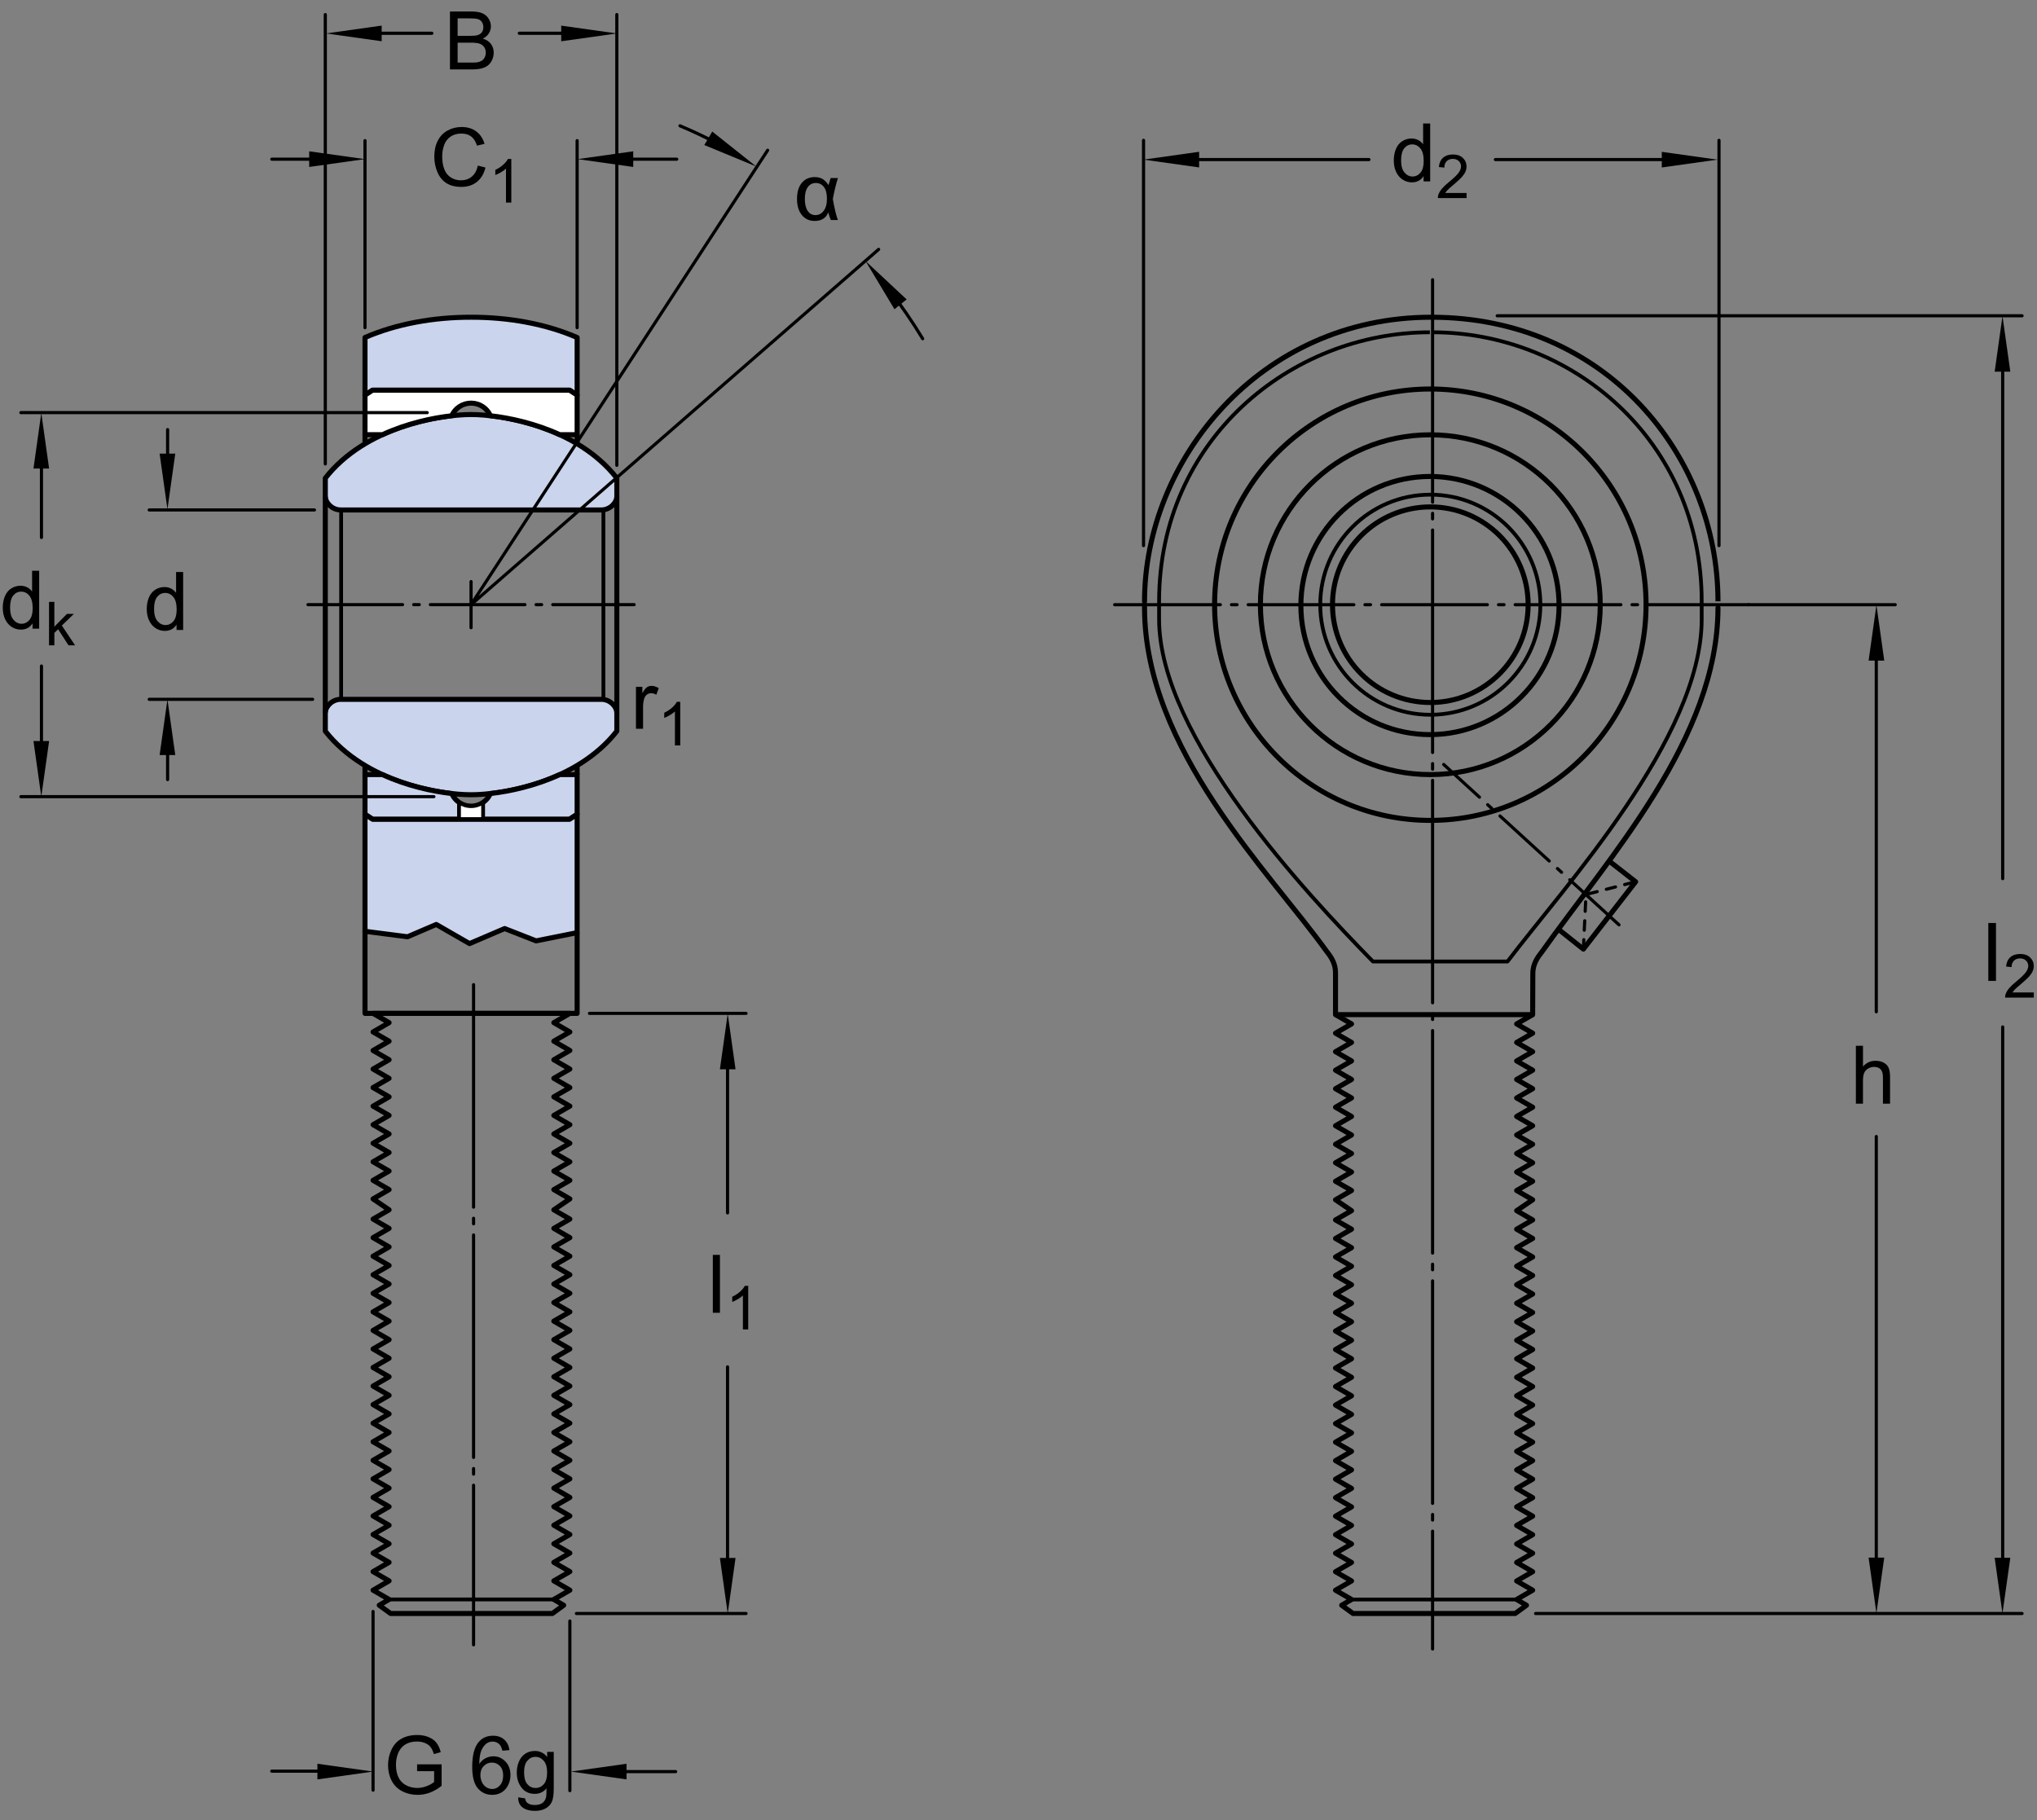 <?xml version="1.0" encoding="utf-8"?>
<!-- Generator: Adobe Illustrator 19.2.1, SVG Export Plug-In . SVG Version: 6.00 Build 0)  -->
<svg version="1.1" id="Lager_1" xmlns="http://www.w3.org/2000/svg" xmlns:xlink="http://www.w3.org/1999/xlink" x="0px" y="0px"
	 width="302.098px" height="269.975px" viewBox="0 0 302.098 269.975" enable-background="new 0 0 302.098 269.975"
	 xml:space="preserve">
<rect x="0" y="0" width="302.098" height="269.975" fill="#808080" stroke="none"/>
<path fill="#CAD4ED" stroke="#000000" stroke-width="0.748" stroke-linejoin="round" stroke-miterlimit="1" d="M69.861,61.487
	c-4.604,0-15.641,1.782-21.617,9.436v2.727c0,0.839,0.943,1.99,2.305,1.99c1.365,0,37.26,0,38.625,0c1.361,0,2.305-1.151,2.305-1.99
	v-2.727C85.502,63.269,74.465,61.487,69.861,61.487z"/>
<path fill="#CAD4ED" stroke="#000000" stroke-width="0.748" stroke-linejoin="round" stroke-miterlimit="1" d="M69.861,117.881
	c-4.604,0-15.641-1.782-21.617-9.435v-2.727c0-0.838,0.943-1.99,2.305-1.99c1.365,0,37.26,0,38.625,0
	c1.361,0,2.305,1.152,2.305,1.99v2.727C85.502,116.099,74.465,117.881,69.861,117.881z"/>
<polygon fill="#CAD4ED" stroke="#000000" stroke-width="0.748" stroke-linejoin="round" stroke-miterlimit="1" points="
	84.471,121.493 55.252,121.493 54.131,120.759 54.131,138.135 60.441,138.948 64.702,137.121 69.635,139.959 74.844,137.729 
	79.506,139.557 85.592,138.338 85.592,120.759 "/>
<path fill="#CAD4ED" stroke="#000000" stroke-width="0.748" stroke-linejoin="round" stroke-miterlimit="1" d="M69.861,47.054
	c-5.555-0.011-11.063,0.98-15.73,3.005v8.55l1.121-0.733h29.219l1.121,0.733v-8.55C80.924,48.035,75.416,47.043,69.861,47.054z"/>
<path fill="#FFFFFF" stroke="#000000" stroke-width="0.748" stroke-linejoin="round" stroke-miterlimit="1" d="M84.471,57.876
	H55.252l-1.121,0.733v5.866c0.357,0,1.947,0,2.583,0c3.628-1.667,7.393-2.482,10.275-2.808c0.49-1.101,1.59-1.872,2.873-1.872
	s2.383,0.771,2.873,1.872c2.882,0.326,6.646,1.142,10.275,2.808c0.636,0,2.225,0,2.582,0v-5.866L84.471,57.876z"/>
<path fill="#CAD4ED" stroke="#000000" stroke-width="0.748" stroke-linejoin="round" stroke-miterlimit="1" d="M84.471,121.493
	H55.252l-1.121-0.733v-5.866c0.357,0,1.947,0,2.583,0c3.628,1.666,7.393,2.482,10.275,2.809c0.49,1.101,1.59,1.871,2.873,1.871
	s2.383-0.771,2.873-1.871c2.882-0.326,6.646-1.143,10.275-2.809c0.636,0,2.225,0,2.582,0v5.866L84.471,121.493z"/>
<path fill="#FFFFFF" stroke="#000000" stroke-width="0.561" stroke-linejoin="round" stroke-miterlimit="1" d="M69.861,119.573
	c-0.666,0-1.28-0.211-1.788-0.564v2.484h3.576v-2.484C71.142,119.362,70.527,119.573,69.861,119.573z"/>
<polygon fill="none" stroke="#000000" stroke-width="0.748" stroke-linejoin="round" points="55.326,150.311 57.705,151.688 
	55.326,153.065 57.705,154.438 55.326,155.815 57.705,157.19 55.326,158.569 57.705,159.944 55.326,161.319 57.705,162.694 
	55.326,164.071 57.705,165.444 55.326,166.823 57.705,168.198 55.326,169.575 57.705,170.95 55.326,172.327 57.705,173.7 
	55.326,175.077 57.705,176.452 55.326,177.83 57.705,179.45 55.326,180.823 57.705,182.202 55.326,183.579 57.705,184.952 
	55.326,186.33 57.705,187.704 55.326,189.08 57.705,190.455 55.326,191.834 57.705,193.205 55.326,194.584 57.705,195.959 
	55.326,197.336 57.705,198.711 55.326,200.088 57.705,201.463 55.326,202.838 57.705,204.213 55.326,205.592 57.705,206.967 
	55.326,208.342 57.705,209.723 55.326,211.096 57.705,212.475 55.326,213.854 57.705,215.225 55.326,216.604 57.705,217.979 
	55.326,219.354 57.705,220.729 55.326,222.108 57.705,223.479 55.326,224.858 57.705,226.233 55.326,227.61 57.705,228.985 
	55.326,230.362 57.705,231.737 55.326,233.112 57.705,234.487 55.326,235.866 57.705,237.241 56.244,238.102 57.924,239.325 
	81.916,239.325 83.596,238.102 82.135,237.241 84.514,235.866 82.135,234.487 84.514,233.112 82.135,231.737 84.514,230.362 
	82.135,228.985 84.514,227.61 82.135,226.233 84.514,224.858 82.135,223.479 84.514,222.108 82.135,220.729 84.514,219.354 
	82.135,217.979 84.514,216.604 82.135,215.225 84.514,213.854 82.135,212.475 84.514,211.096 82.135,209.723 84.514,208.342 
	82.135,206.967 84.514,205.592 82.135,204.213 84.514,202.838 82.135,201.463 84.514,200.088 82.135,198.711 84.514,197.336 
	82.135,195.959 84.514,194.584 82.135,193.205 84.514,191.834 82.135,190.455 84.514,189.08 82.135,187.704 84.514,186.33 
	82.135,184.952 84.514,183.579 82.135,182.202 84.514,180.823 82.135,179.45 84.514,177.83 82.135,176.452 84.514,175.077 
	82.135,173.7 84.514,172.327 82.135,170.95 84.514,169.575 82.135,168.198 84.514,166.823 82.135,165.444 84.514,164.071 
	82.135,162.694 84.514,161.319 82.135,159.944 84.514,158.569 82.135,157.19 84.514,155.815 82.135,154.438 84.514,153.065 
	82.135,151.688 84.514,150.311 "/>
<line fill="none" stroke="#000000" stroke-width="0.748" stroke-linejoin="round" stroke-miterlimit="1" x1="48.244" y1="73.649" x2="48.244" y2="89.689"/>
<line fill="none" stroke="#000000" stroke-width="0.748" stroke-linejoin="round" stroke-miterlimit="1" x1="91.479" y1="73.649" x2="91.479" y2="89.689"/>
<line fill="none" stroke="#000000" stroke-width="0.748" stroke-linejoin="round" stroke-miterlimit="1" x1="48.244" y1="105.729" x2="48.244" y2="89.689"/>
<line fill="none" stroke="#000000" stroke-width="0.748" stroke-linejoin="round" stroke-miterlimit="1" x1="91.479" y1="105.729" x2="91.479" y2="89.689"/>
<line fill="none" stroke="#000000" stroke-width="0.748" stroke-linejoin="round" stroke-miterlimit="1" x1="54.131" y1="64.476" x2="54.131" y2="65.828"/>
<line fill="none" stroke="#000000" stroke-width="0.748" stroke-linejoin="round" stroke-miterlimit="1" x1="85.592" y1="64.476" x2="85.592" y2="65.832"/>
<polyline fill="none" stroke="#000000" stroke-width="0.748" stroke-linejoin="round" points="54.131,138.135 54.131,150.311 
	85.592,150.311 85.592,138.338 "/>
<line fill="none" stroke="#000000" stroke-width="0.748" stroke-linejoin="round" stroke-miterlimit="1" x1="54.131" y1="114.893" x2="54.131" y2="113.541"/>
<line fill="none" stroke="#000000" stroke-width="0.748" stroke-linejoin="round" stroke-miterlimit="1" x1="85.592" y1="114.893" x2="85.592" y2="113.538"/>
<line fill="none" stroke="#000000" stroke-width="0.561" stroke-linejoin="round" x1="57.705" y1="237.241" x2="82.135" y2="237.241"/>
<line fill="none" stroke="#000000" stroke-width="0.561" stroke-linejoin="round" stroke-miterlimit="1" x1="89.486" y1="75.64" x2="89.486" y2="89.689"/>
<line fill="none" stroke="#000000" stroke-width="0.561" stroke-linejoin="round" stroke-miterlimit="1" x1="50.592" y1="75.64" x2="50.592" y2="89.689"/>
<line fill="none" stroke="#000000" stroke-width="0.561" stroke-linejoin="round" stroke-miterlimit="1" x1="89.486" y1="103.739" x2="89.486" y2="89.689"/>
<line fill="none" stroke="#000000" stroke-width="0.561" stroke-linejoin="round" stroke-miterlimit="1" x1="50.592" y1="103.739" x2="50.592" y2="89.689"/>
<line fill="none" stroke="#000000" stroke-width="0.468" stroke-linecap="round" stroke-linejoin="round" stroke-miterlimit="1" x1="40.312" y1="23.613" x2="50.138" y2="23.613"/>
<line fill="none" stroke="#000000" stroke-width="0.468" stroke-linecap="round" stroke-linejoin="round" stroke-miterlimit="1" x1="89.652" y1="262.778" x2="100.201" y2="262.778"/>
<line fill="none" stroke="#000000" stroke-width="0.468" stroke-linecap="round" stroke-linejoin="round" stroke-miterlimit="1" x1="53.12" y1="4.934" x2="64.045" y2="4.934"/>
<line fill="none" stroke="#000000" stroke-width="0.468" stroke-linecap="round" stroke-linejoin="round" stroke-miterlimit="1" x1="77.016" y1="4.934" x2="87.691" y2="4.934"/>
<line fill="none" stroke="#000000" stroke-width="0.468" stroke-linecap="round" stroke-linejoin="round" stroke-miterlimit="1" x1="85.592" y1="20.861" x2="85.592" y2="48.6"/>
<line fill="none" stroke="#000000" stroke-width="0.468" stroke-linecap="round" stroke-linejoin="round" stroke-miterlimit="1" x1="54.131" y1="20.861" x2="54.131" y2="48.6"/>
<line fill="none" stroke="#000000" stroke-width="0.468" stroke-linecap="round" stroke-linejoin="round" stroke-miterlimit="1" x1="107.899" y1="202.743" x2="107.899" y2="234.657"/>
<line fill="none" stroke="#000000" stroke-width="0.468" stroke-linecap="round" stroke-linejoin="round" stroke-miterlimit="1" x1="107.899" y1="154.301" x2="107.899" y2="179.909"/>
<line fill="none" stroke="#000000" stroke-width="0.468" stroke-linecap="round" stroke-linejoin="round" stroke-miterlimit="1" x1="6.149" y1="98.789" x2="6.149" y2="112.323"/>
<line fill="none" stroke="#000000" stroke-width="0.468" stroke-linecap="round" stroke-linejoin="round" stroke-miterlimit="1" x1="6.149" y1="66.465" x2="6.149" y2="79.722"/>
<line fill="none" stroke="#000000" stroke-width="0.468" stroke-linecap="round" stroke-linejoin="round" stroke-miterlimit="1" x1="24.858" y1="63.724" x2="24.858" y2="69.688"/>
<line fill="none" stroke="#000000" stroke-width="0.468" stroke-linecap="round" stroke-linejoin="round" stroke-miterlimit="1" x1="24.858" y1="108.954" x2="24.858" y2="115.635"/>
<line fill="none" stroke="#000000" stroke-width="0.468" stroke-linecap="round" stroke-linejoin="round" stroke-miterlimit="1" x1="90.057" y1="23.613" x2="100.365" y2="23.613"/>
<line fill="none" stroke="#000000" stroke-width="0.468" stroke-linecap="round" stroke-linejoin="round" stroke-miterlimit="1" x1="91.479" y1="2.163" x2="91.479" y2="69.02"/>
<line fill="none" stroke="#000000" stroke-width="0.468" stroke-linecap="round" stroke-linejoin="round" stroke-miterlimit="1" x1="48.244" y1="2.163" x2="48.244" y2="68.813"/>
<line fill="none" stroke="#000000" stroke-width="0.468" stroke-linecap="round" stroke-linejoin="round" stroke-miterlimit="1" x1="22.13" y1="75.64" x2="46.636" y2="75.64"/>
<line fill="none" stroke="#000000" stroke-width="0.468" stroke-linecap="round" stroke-linejoin="round" stroke-miterlimit="1" x1="22.13" y1="103.729" x2="46.36" y2="103.729"/>
<line fill="none" stroke="#000000" stroke-width="0.468" stroke-linecap="round" stroke-linejoin="round" stroke-miterlimit="1" x1="3.096" y1="61.204" x2="63.358" y2="61.204"/>
<line fill="none" stroke="#000000" stroke-width="0.468" stroke-linecap="round" stroke-linejoin="round" stroke-miterlimit="1" x1="3.096" y1="118.164" x2="64.348" y2="118.164"/>
<polyline fill="none" stroke="#000000" stroke-width="0.468" stroke-linecap="round" stroke-linejoin="round" stroke-miterlimit="1" points="
	113.848,22.288 69.861,89.684 130.307,36.988 "/>
<line fill="none" stroke="#000000" stroke-width="0.468" stroke-linecap="round" stroke-linejoin="round" stroke-miterlimit="1" x1="84.514" y1="240.441" x2="84.514" y2="265.6"/>
<line fill="none" stroke="#000000" stroke-width="0.468" stroke-linecap="round" stroke-linejoin="round" stroke-miterlimit="1" x1="55.326" y1="239.025" x2="55.326" y2="265.526"/>
<line fill="none" stroke="#000000" stroke-width="0.468" stroke-linecap="round" stroke-linejoin="round" stroke-miterlimit="1" x1="85.488" y1="239.325" x2="110.642" y2="239.325"/>
<line fill="none" stroke="#000000" stroke-width="0.468" stroke-linecap="round" stroke-linejoin="round" stroke-miterlimit="1" x1="87.422" y1="150.311" x2="110.642" y2="150.311"/>
<line fill="none" stroke="#000000" stroke-width="0.468" stroke-linecap="round" stroke-linejoin="round" stroke-miterlimit="1" x1="40.304" y1="262.71" x2="49.832" y2="262.71"/>
<line fill="none" stroke="#000000" stroke-width="0.468" stroke-linecap="round" stroke-linejoin="round" stroke-miterlimit="1" stroke-dasharray="33,1.65,0.825,1.65" x1="70.232" y1="146.051" x2="70.232" y2="243.971"/>
<line fill="none" stroke="#000000" stroke-width="0.468" stroke-linecap="round" stroke-linejoin="round" stroke-miterlimit="1" x1="69.861" y1="86.262" x2="69.861" y2="93.106"/>
<path fill="none" stroke="#000000" stroke-width="0.468" stroke-linecap="round" stroke-linejoin="round" stroke-miterlimit="1" d="
	M131.82,42.928c1.809,2.335,3.485,4.777,5.021,7.313"/>
<path fill="none" stroke="#000000" stroke-width="0.468" stroke-linecap="round" stroke-linejoin="round" stroke-miterlimit="1" d="
	M100.848,18.659c2.199,0.93,4.348,1.959,6.437,3.082"/>
<line fill="none" stroke="#000000" stroke-width="0.468" stroke-linecap="round" stroke-linejoin="round" stroke-miterlimit="1" stroke-dasharray="14.025,1.65,0.825,1.65" x1="45.678" y1="89.684" x2="94.045" y2="89.684"/>
<polygon points="4.964,69.502 6.124,61.248 7.284,69.502 "/>
<polygon points="7.284,109.918 6.124,118.172 4.964,109.918 "/>
<polygon points="106.765,158.606 107.925,150.352 109.085,158.606 "/>
<polygon points="109.085,231.084 107.925,239.338 106.765,231.084 "/>
<polygon points="23.673,111.991 24.833,103.737 25.993,111.991 "/>
<polygon points="25.993,67.283 24.833,75.537 23.673,67.283 "/>
<polygon points="56.604,6.118 48.351,4.958 56.604,3.798 "/>
<polygon points="83.232,3.802 91.486,4.962 83.232,6.122 "/>
<polygon points="105.629,19.514 112.156,24.697 104.453,21.514 "/>
<polygon points="45.855,22.442 54.109,23.602 45.855,24.763 "/>
<polygon points="93.912,24.763 85.658,23.602 93.912,22.442 "/>
<polygon points="47.074,261.612 55.328,262.772 47.074,263.932 "/>
<polygon points="92.92,263.932 84.666,262.772 92.92,261.612 "/>
<polygon points="132.656,45.869 128.367,38.724 134.459,44.41 "/>
<g>
	<path d="M26.182,93.438v-0.785c-0.395,0.617-0.975,0.926-1.74,0.926c-0.496,0-0.952-0.137-1.368-0.41s-0.738-0.655-0.967-1.146
		s-0.343-1.054-0.343-1.69c0-0.621,0.104-1.185,0.311-1.69s0.518-0.894,0.932-1.163s0.877-0.404,1.389-0.404
		c0.375,0,0.709,0.079,1.002,0.237s0.531,0.364,0.715,0.618v-3.082h1.049v8.59H26.182z M22.848,90.332
		c0,0.797,0.168,1.393,0.504,1.787s0.732,0.592,1.189,0.592c0.461,0,0.853-0.188,1.175-0.565s0.483-0.952,0.483-1.726
		c0-0.852-0.164-1.477-0.492-1.875s-0.732-0.598-1.213-0.598c-0.469,0-0.86,0.191-1.175,0.574S22.848,89.508,22.848,90.332z"/>
</g>
<g>
	<path d="M61.857,262.709v-1.008l3.639-0.006v3.188c-0.559,0.445-1.135,0.78-1.729,1.005s-1.203,0.337-1.828,0.337
		c-0.844,0-1.61-0.181-2.3-0.542s-1.21-0.884-1.562-1.567s-0.527-1.447-0.527-2.291c0-0.836,0.175-1.616,0.524-2.341
		s0.853-1.263,1.509-1.614s1.412-0.527,2.268-0.527c0.621,0,1.183,0.101,1.685,0.302s0.896,0.481,1.181,0.841
		s0.502,0.828,0.65,1.406l-1.025,0.281c-0.129-0.438-0.289-0.781-0.48-1.031s-0.465-0.45-0.82-0.601s-0.75-0.226-1.184-0.226
		c-0.52,0-0.969,0.079-1.348,0.237s-0.685,0.366-0.917,0.624s-0.413,0.541-0.542,0.85c-0.219,0.531-0.328,1.107-0.328,1.729
		c0,0.766,0.132,1.406,0.396,1.922s0.647,0.898,1.151,1.148s1.039,0.375,1.605,0.375c0.492,0,0.973-0.095,1.441-0.284
		s0.824-0.392,1.066-0.606v-1.6H61.857z"/>
	<path d="M75.551,259.592l-1.049,0.082c-0.094-0.414-0.227-0.715-0.398-0.902c-0.285-0.301-0.637-0.451-1.055-0.451
		c-0.336,0-0.631,0.094-0.885,0.281c-0.332,0.242-0.594,0.596-0.785,1.061s-0.291,1.127-0.299,1.986
		c0.254-0.387,0.564-0.674,0.932-0.861s0.752-0.281,1.154-0.281c0.703,0,1.302,0.259,1.796,0.776s0.741,1.187,0.741,2.007
		c0,0.539-0.116,1.04-0.349,1.503s-0.552,0.817-0.958,1.063s-0.867,0.369-1.383,0.369c-0.879,0-1.596-0.323-2.15-0.97
		s-0.832-1.712-0.832-3.196c0-1.66,0.307-2.867,0.92-3.621c0.535-0.656,1.256-0.984,2.162-0.984c0.676,0,1.229,0.189,1.661,0.568
		S75.465,258.924,75.551,259.592z M71.244,263.295c0,0.363,0.077,0.711,0.231,1.043s0.37,0.585,0.647,0.759s0.568,0.261,0.873,0.261
		c0.445,0,0.828-0.18,1.148-0.539s0.48-0.848,0.48-1.465c0-0.594-0.158-1.062-0.475-1.403s-0.715-0.513-1.195-0.513
		c-0.477,0-0.881,0.171-1.213,0.513S71.244,262.741,71.244,263.295z"/>
	<path d="M76.852,266.594l1.025,0.152c0.043,0.316,0.162,0.547,0.357,0.691c0.262,0.195,0.619,0.293,1.072,0.293
		c0.488,0,0.865-0.098,1.131-0.293s0.445-0.469,0.539-0.82c0.055-0.215,0.08-0.666,0.076-1.354
		c-0.461,0.543-1.035,0.814-1.723,0.814c-0.855,0-1.518-0.309-1.986-0.926s-0.703-1.357-0.703-2.221
		c0-0.594,0.107-1.142,0.322-1.644s0.526-0.89,0.935-1.163s0.888-0.41,1.438-0.41c0.734,0,1.34,0.297,1.816,0.891v-0.75h0.973v5.379
		c0,0.969-0.099,1.655-0.296,2.06s-0.51,0.724-0.938,0.958s-0.954,0.352-1.579,0.352c-0.742,0-1.342-0.167-1.799-0.501
		S76.836,267.266,76.852,266.594z M77.725,262.856c0,0.816,0.162,1.412,0.486,1.787s0.73,0.562,1.219,0.562
		c0.484,0,0.891-0.187,1.219-0.56s0.492-0.958,0.492-1.755c0-0.762-0.169-1.336-0.507-1.723s-0.745-0.58-1.222-0.58
		c-0.469,0-0.867,0.19-1.195,0.571S77.725,262.106,77.725,262.856z"/>
</g>
<g>
	<path d="M66.732,10.298v-8.59h3.223c0.656,0,1.183,0.087,1.579,0.261s0.707,0.441,0.932,0.803s0.337,0.739,0.337,1.134
		c0,0.367-0.1,0.713-0.299,1.037s-0.5,0.586-0.902,0.785c0.52,0.152,0.919,0.412,1.198,0.779s0.419,0.801,0.419,1.301
		c0,0.402-0.085,0.776-0.255,1.122s-0.38,0.612-0.63,0.8s-0.563,0.329-0.94,0.425s-0.839,0.144-1.386,0.144H66.732z M67.869,5.317
		h1.857c0.504,0,0.865-0.033,1.084-0.1c0.289-0.086,0.507-0.229,0.653-0.428s0.22-0.449,0.22-0.75c0-0.285-0.068-0.536-0.205-0.753
		s-0.332-0.365-0.586-0.445s-0.689-0.12-1.307-0.12h-1.717V5.317z M67.869,9.284h2.139c0.367,0,0.625-0.014,0.773-0.041
		c0.262-0.047,0.48-0.125,0.656-0.234s0.32-0.269,0.434-0.478s0.17-0.45,0.17-0.724c0-0.32-0.082-0.599-0.246-0.835
		s-0.392-0.402-0.683-0.498s-0.71-0.144-1.257-0.144h-1.986V9.284z"/>
</g>
<g>
	<path d="M4.828,93.247v-0.785c-0.395,0.617-0.975,0.926-1.74,0.926c-0.496,0-0.952-0.137-1.368-0.41s-0.738-0.655-0.967-1.146
		s-0.343-1.054-0.343-1.69c0-0.621,0.104-1.185,0.311-1.69s0.518-0.894,0.932-1.163s0.877-0.404,1.389-0.404
		c0.375,0,0.709,0.079,1.002,0.237s0.531,0.364,0.715,0.618v-3.082h1.049v8.59H4.828z M1.494,90.141
		c0,0.797,0.168,1.393,0.504,1.787S2.73,92.52,3.188,92.52c0.461,0,0.853-0.188,1.175-0.565s0.483-0.952,0.483-1.726
		c0-0.852-0.164-1.477-0.492-1.875s-0.732-0.598-1.213-0.598c-0.469,0-0.86,0.191-1.175,0.574S1.494,89.317,1.494,90.141z"/>
	<path d="M7.271,95.721v-6.442h0.791v3.674l1.872-1.898h1.024l-1.784,1.731l1.964,2.936h-0.976l-1.542-2.387l-0.558,0.537v1.85
		H7.271z"/>
</g>
<g>
	<path d="M94.316,108.096v-6.223h0.949v0.943c0.242-0.441,0.466-0.732,0.671-0.873s0.431-0.211,0.677-0.211
		c0.355,0,0.717,0.113,1.084,0.34l-0.363,0.979c-0.258-0.152-0.516-0.229-0.773-0.229c-0.23,0-0.438,0.069-0.621,0.208
		s-0.314,0.331-0.393,0.577c-0.117,0.375-0.176,0.785-0.176,1.23v3.258H94.316z"/>
	<path d="M100.886,110.571h-0.791v-5.041c-0.19,0.183-0.44,0.364-0.75,0.545c-0.309,0.183-0.586,0.318-0.833,0.409v-0.765
		c0.442-0.208,0.829-0.46,1.16-0.756s0.565-0.583,0.703-0.861h0.51V110.571z"/>
</g>
<g>
	<path d="M105.716,194.721v-8.59h1.055v8.59H105.716z"/>
	<path d="M110.967,197.196h-0.791v-5.041c-0.19,0.183-0.44,0.364-0.75,0.545c-0.309,0.183-0.586,0.318-0.833,0.409v-0.765
		c0.442-0.208,0.829-0.46,1.16-0.756s0.565-0.583,0.703-0.861h0.51V197.196z"/>
</g>
<g>
	<path d="M70.867,24.563l1.137,0.287c-0.238,0.934-0.667,1.646-1.286,2.136s-1.376,0.735-2.271,0.735
		c-0.926,0-1.679-0.188-2.259-0.565s-1.021-0.923-1.324-1.638s-0.454-1.482-0.454-2.303c0-0.895,0.171-1.675,0.513-2.341
		s0.828-1.172,1.459-1.518s1.325-0.519,2.083-0.519c0.859,0,1.582,0.219,2.168,0.656s0.994,1.053,1.225,1.846l-1.119,0.264
		c-0.199-0.625-0.488-1.08-0.867-1.365s-0.855-0.428-1.43-0.428c-0.66,0-1.212,0.158-1.655,0.475s-0.755,0.741-0.935,1.274
		s-0.27,1.083-0.27,1.649c0,0.73,0.106,1.368,0.319,1.913s0.544,0.952,0.993,1.222s0.936,0.404,1.459,0.404
		c0.637,0,1.176-0.184,1.617-0.551S70.711,25.286,70.867,24.563z"/>
	<path d="M75.832,30.05h-0.791V25.01c-0.19,0.182-0.44,0.363-0.75,0.545s-0.586,0.318-0.833,0.409v-0.765
		c0.442-0.208,0.829-0.46,1.16-0.756s0.565-0.583,0.703-0.861h0.51V30.05z"/>
</g>
<g>
	<path d="M123.188,26.41h1.078c-0.273,0.859-0.525,1.896-0.756,3.111c0.273,1.508,0.525,2.545,0.756,3.111h-1.049
		c-0.168-0.391-0.295-0.77-0.381-1.137c-0.324,0.852-1.002,1.277-2.033,1.277c-0.781,0-1.41-0.293-1.887-0.879
		s-0.715-1.381-0.715-2.385c0-1.031,0.239-1.829,0.718-2.394s1.112-0.847,1.901-0.847c0.488,0,0.887,0.099,1.195,0.296
		s0.596,0.497,0.861,0.899C122.905,27.328,123.008,26.977,123.188,26.41z M120.997,27.143c-0.504,0-0.902,0.203-1.195,0.609
		s-0.439,0.992-0.439,1.758c0,0.746,0.139,1.332,0.416,1.758s0.664,0.639,1.16,0.639c0.484,0,0.889-0.21,1.213-0.63
		s0.486-1.024,0.486-1.813c0-0.766-0.151-1.344-0.454-1.734S121.485,27.143,120.997,27.143z"/>
</g>
<circle fill="none" stroke="#000000" stroke-width="0.748" stroke-linejoin="round" cx="212.124" cy="89.693" r="14.507"/>
<circle fill="none" stroke="#000000" stroke-width="0.748" stroke-linejoin="round" cx="212.071" cy="89.817" r="19.145"/>
<circle fill="none" stroke="#000000" stroke-width="0.748" stroke-linejoin="round" cx="212.124" cy="89.693" r="25.2"/>
<circle fill="none" stroke="#000000" stroke-width="0.748" stroke-linejoin="round" cx="212.125" cy="89.693" r="31.993"/>
<polyline fill="none" stroke="#000000" stroke-width="0.748" stroke-linejoin="round" points="231.221,137.912 234.821,140.777 
	242.57,130.788 238.653,127.728 "/>
<polyline fill="none" stroke="#000000" stroke-width="0.748" stroke-linejoin="round" points="198.064,150.499 200.441,151.875 
	198.064,153.247 200.441,154.62 198.064,155.994 200.441,157.364 198.064,158.74 200.441,160.112 198.064,161.486 200.441,162.856 
	198.064,164.232 200.441,165.602 198.064,166.976 200.441,168.348 198.064,169.724 200.441,171.096 198.064,172.468 200.441,173.84 
	198.064,175.214 200.441,176.584 198.064,177.96 200.441,179.576 198.064,180.948 200.441,182.322 198.064,183.698 200.441,185.066 
	198.064,186.442 200.441,187.814 198.064,189.188 200.441,190.56 198.064,191.934 200.441,193.304 198.064,194.678 200.441,196.05 
	198.064,197.426 200.441,198.798 198.064,200.17 200.441,201.542 198.064,202.916 200.441,204.287 198.064,205.663 200.441,207.035 
	198.064,208.409 200.441,209.787 198.064,211.157 200.441,212.531 198.064,213.907 200.441,215.275 198.064,216.651 
	200.441,218.023 198.064,219.397 200.441,220.769 198.064,222.143 200.441,223.513 198.064,224.887 200.441,226.259 
	198.064,227.635 200.441,229.007 198.064,230.381 200.441,231.751 198.064,233.125 200.441,234.497 198.064,235.871 
	200.441,237.244 198.98,238.103 200.657,239.325 224.711,239.325 226.387,238.103 224.926,237.244 227.303,235.871 224.926,234.497 
	227.303,233.125 224.926,231.751 227.303,230.381 224.926,229.007 227.303,227.635 224.926,226.259 227.303,224.887 
	224.926,223.513 227.303,222.143 224.926,220.769 227.303,219.397 224.926,218.023 227.303,216.651 224.926,215.275 
	227.303,213.907 224.926,212.531 227.303,211.157 224.926,209.787 227.303,208.409 224.926,207.035 227.303,205.663 
	224.926,204.287 227.303,202.916 224.926,201.542 227.303,200.17 224.926,198.798 227.303,197.426 224.926,196.05 227.303,194.678 
	224.926,193.304 227.303,191.934 224.926,190.56 227.303,189.188 224.926,187.814 227.303,186.442 224.926,185.066 227.303,183.698 
	224.926,182.322 227.303,180.948 224.926,179.576 227.303,177.96 224.926,176.584 227.303,175.214 224.926,173.84 227.303,172.468 
	224.926,171.096 227.303,169.724 224.926,168.348 227.303,166.976 224.926,165.602 227.303,164.232 224.926,162.856 
	227.303,161.486 224.926,160.112 227.303,158.74 224.926,157.364 227.303,155.994 224.926,154.62 227.303,153.247 224.926,151.875 
	227.303,150.499 "/>
<path fill="none" stroke="#000000" stroke-width="0.748" stroke-linejoin="round" d="M198.064,144.302v6.197h29.238l0.025-6.08
	c0-1.314,0.561-2.249,1.311-3.185c9.96-14.056,26.147-31.755,26.147-51.088c0-0.964,0,0,0-0.951
	c0-21.592-16.602-42.142-42.521-42.142c-25.559,0-42.523,21.372-42.523,42.142c0,1.006,0,0,0,0.951
	c0,20.98,18.642,39.297,27.012,50.973C197.502,142.055,198.064,142.991,198.064,144.302"/>
<path fill="none" stroke="#000000" stroke-width="0.561" stroke-linejoin="round" d="M212.444,49.287
	c20.603,0,39.926,15.952,39.926,39.926c0,2.57,0,0,0,2.635c0,17.65-20.562,39.861-28.795,50.767h-19.963
	c-9.879-10.084-31.712-33.323-31.712-50.767c0-2.605,0,0,0-2.635c0-23.974,19.555-39.926,40.157-39.926"/>
<circle fill="none" stroke="#000000" stroke-width="0.561" stroke-linejoin="round" cx="212.124" cy="89.693" r="16.323"/>
<line fill="none" stroke="#000000" stroke-width="0.561" stroke-linejoin="round" stroke-miterlimit="1" x1="200.441" y1="237.251" x2="224.926" y2="237.251"/>
<line fill="none" stroke="#000000" stroke-width="0.468" stroke-linecap="round" stroke-linejoin="round" stroke-miterlimit="1" stroke-dasharray="9.9,1.65,0.825,1.65" x1="240.107" y1="137.179" x2="214.108" y2="113.39"/>
<polyline fill="none" stroke="#000000" stroke-width="0.468" stroke-linecap="round" stroke-linejoin="round" stroke-miterlimit="1" stroke-dasharray="1.403,1.403" points="
	234.821,140.777 235.212,132.679 242.57,130.788 "/>
<line fill="none" stroke="#000000" stroke-width="0.468" stroke-linecap="round" stroke-linejoin="round" stroke-miterlimit="1" stroke-dasharray="33,1.65,0.825,1.65" x1="212.459" y1="41.49" x2="212.459" y2="244.592"/>
<line fill="none" stroke="#000000" stroke-width="0.468" stroke-linecap="round" stroke-linejoin="round" stroke-dasharray="15.675,1.65,0.825,1.65" x1="165.309" y1="89.693" x2="259.347" y2="89.693"/>
<line fill="none" stroke="#000000" stroke-width="0.468" stroke-linecap="round" stroke-linejoin="round" stroke-miterlimit="1" x1="278.264" y1="168.575" x2="278.264" y2="234.352"/>
<line fill="none" stroke="#000000" stroke-width="0.468" stroke-linecap="round" stroke-linejoin="round" stroke-miterlimit="1" x1="278.264" y1="95.426" x2="278.264" y2="150.075"/>
<line fill="none" stroke="#000000" stroke-width="0.468" stroke-linecap="round" stroke-linejoin="round" stroke-miterlimit="1" x1="297.01" y1="52.071" x2="297.01" y2="130.325"/>
<line fill="none" stroke="#000000" stroke-width="0.468" stroke-linecap="round" stroke-linejoin="round" stroke-miterlimit="1" x1="297.01" y1="152.325" x2="297.01" y2="233.803"/>
<line fill="none" stroke="#000000" stroke-width="0.468" stroke-linecap="round" stroke-linejoin="round" stroke-miterlimit="1" x1="174.138" y1="23.668" x2="203.022" y2="23.668"/>
<line fill="none" stroke="#000000" stroke-width="0.468" stroke-linecap="round" stroke-linejoin="round" stroke-miterlimit="1" x1="221.772" y1="23.668" x2="251.011" y2="23.668"/>
<line fill="none" stroke="#000000" stroke-width="0.468" stroke-linecap="round" stroke-linejoin="round" stroke-miterlimit="1" x1="254.935" y1="20.815" x2="254.935" y2="80.93"/>
<line fill="none" stroke="#000000" stroke-width="0.468" stroke-linecap="round" stroke-linejoin="round" stroke-miterlimit="1" x1="169.593" y1="20.815" x2="169.593" y2="80.93"/>
<line fill="none" stroke="#000000" stroke-width="0.468" stroke-linecap="round" stroke-linejoin="round" stroke-miterlimit="1" x1="259.347" y1="89.693" x2="281.072" y2="89.693"/>
<line fill="none" stroke="#000000" stroke-width="0.468" stroke-linecap="round" stroke-linejoin="round" stroke-miterlimit="1" x1="227.735" y1="239.325" x2="299.883" y2="239.325"/>
<line fill="none" stroke="#000000" stroke-width="0.468" stroke-linecap="round" stroke-linejoin="round" stroke-miterlimit="1" x1="222.045" y1="46.84" x2="299.883" y2="46.84"/>
<polygon points="295.82,55.128 296.98,46.874 298.141,55.128 "/>
<polygon points="298.139,231.059 296.978,239.313 295.818,231.059 "/>
<polygon points="277.125,97.981 278.285,89.727 279.445,97.981 "/>
<polygon points="279.443,231.036 278.283,239.289 277.123,231.036 "/>
<polygon points="177.838,24.835 169.584,23.675 177.838,22.515 "/>
<polygon points="246.452,22.521 254.706,23.681 246.452,24.841 "/>
<g>
	<path d="M275.237,163.706v-8.59h1.055v3.082c0.492-0.57,1.113-0.855,1.863-0.855c0.461,0,0.861,0.091,1.201,0.272
		s0.583,0.433,0.729,0.753s0.22,0.785,0.22,1.395v3.943h-1.055v-3.943c0-0.527-0.114-0.911-0.343-1.151s-0.552-0.36-0.97-0.36
		c-0.312,0-0.606,0.081-0.882,0.243s-0.472,0.382-0.589,0.659s-0.176,0.66-0.176,1.148v3.404H275.237z"/>
</g>
<g>
	<path d="M294.878,145.495v-8.59h1.137v8.59H294.878z"/>
	<path d="M301.624,147.209v0.76h-4.259c-0.006-0.189,0.024-0.373,0.093-0.549c0.107-0.29,0.281-0.576,0.521-0.857
		c0.238-0.281,0.583-0.605,1.034-0.975c0.7-0.574,1.174-1.029,1.42-1.365c0.246-0.335,0.369-0.652,0.369-0.951
		c0-0.313-0.112-0.578-0.336-0.793c-0.225-0.215-0.517-0.323-0.877-0.323c-0.381,0-0.686,0.114-0.914,0.343
		s-0.345,0.545-0.348,0.949l-0.812-0.084c0.056-0.605,0.265-1.068,0.629-1.387c0.362-0.316,0.851-0.477,1.463-0.477
		c0.618,0,1.107,0.172,1.468,0.515s0.54,0.768,0.54,1.274c0,0.258-0.053,0.512-0.158,0.76c-0.105,0.25-0.28,0.512-0.524,0.787
		c-0.245,0.275-0.651,0.653-1.22,1.134c-0.475,0.398-0.779,0.669-0.914,0.812c-0.135,0.142-0.246,0.284-0.334,0.428H301.624z"/>
</g>
<g>
	<path d="M211.124,26.907v-0.785c-0.395,0.617-0.975,0.926-1.74,0.926c-0.496,0-0.952-0.137-1.368-0.41s-0.738-0.655-0.967-1.146
		s-0.343-1.054-0.343-1.69c0-0.621,0.104-1.185,0.311-1.69s0.518-0.894,0.932-1.163s0.877-0.404,1.389-0.404
		c0.375,0,0.709,0.079,1.002,0.237s0.531,0.364,0.715,0.618v-3.082h1.049v8.59H211.124z M207.79,23.802
		c0,0.797,0.168,1.393,0.504,1.787s0.732,0.592,1.189,0.592c0.461,0,0.853-0.188,1.175-0.565s0.483-0.952,0.483-1.726
		c0-0.852-0.164-1.477-0.492-1.875s-0.732-0.598-1.213-0.598c-0.469,0-0.86,0.191-1.175,0.574S207.79,22.977,207.79,23.802z"/>
	<path d="M217.501,28.622v0.76h-4.259c-0.006-0.19,0.024-0.374,0.093-0.549c0.107-0.29,0.281-0.576,0.521-0.857
		c0.238-0.281,0.583-0.606,1.034-0.976c0.7-0.574,1.174-1.029,1.42-1.364s0.369-0.653,0.369-0.952c0-0.313-0.112-0.578-0.336-0.793
		c-0.225-0.215-0.517-0.323-0.877-0.323c-0.381,0-0.686,0.114-0.914,0.343s-0.345,0.545-0.348,0.949l-0.812-0.083
		c0.056-0.606,0.265-1.068,0.629-1.387c0.362-0.317,0.851-0.477,1.463-0.477c0.618,0,1.107,0.171,1.468,0.514s0.54,0.768,0.54,1.274
		c0,0.258-0.053,0.511-0.158,0.76s-0.28,0.511-0.524,0.787c-0.245,0.275-0.651,0.653-1.22,1.134
		c-0.475,0.398-0.779,0.669-0.914,0.811s-0.246,0.285-0.334,0.428H217.501z"/>
</g>
</svg>

